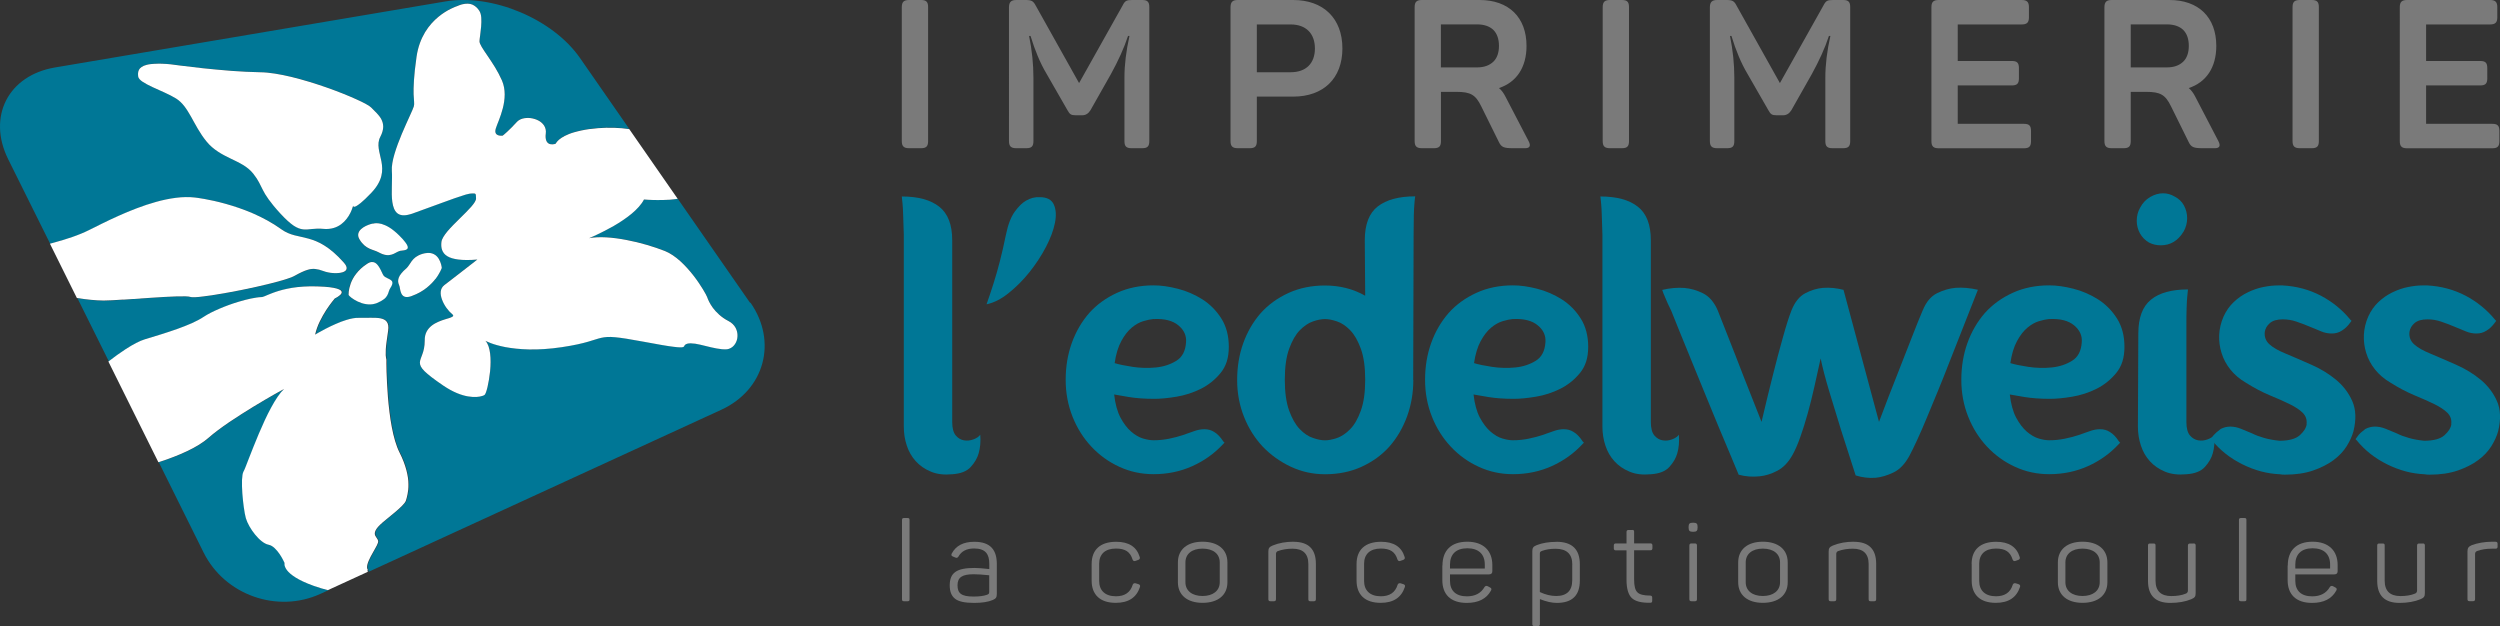 <svg xmlns="http://www.w3.org/2000/svg" id="Calque_2" data-name="Calque 2" viewBox="0 0 362 90.65"><rect x="0" y="0" width="362" height="90.65" fill="#333333" stroke="none"/><defs><style>      .cls-1 {        fill: #fff;      }      .cls-2 {        fill: #7a7a7a;      }      .cls-3 {        fill: #007796;      }    </style></defs><g id="QUADRI_B" data-name="QUADRI B"><g><g><path class="cls-3" d="M141.94,62.96c.08.99,0,1.88-.23,2.68-.19.68-.57,1.34-1.14,1.97-.57.63-1.46.98-2.68,1.06-1.18.11-2.21,0-3.08-.37-.88-.36-1.61-.86-2.2-1.51-.59-.65-1.03-1.41-1.31-2.28-.29-.87-.43-1.79-.43-2.74v-27.79c-.04-1.14-.07-2.06-.09-2.77-.02-.7-.05-1.26-.09-1.68-.04-.46-.08-.82-.11-1.08,2.36,0,4.17.49,5.42,1.48,1.26.99,1.88,2.61,1.88,4.85v26.3c0,.91.17,1.57.51,1.97.34.4.74.64,1.2.71.46.08.91.03,1.37-.14.46-.17.78-.39.97-.66Z"></path><path class="cls-3" d="M142.85,44.07c.34-.95.68-1.98,1.03-3.08.3-.95.61-2.02.91-3.19.3-1.18.59-2.43.86-3.77.3-1.48.73-2.61,1.28-3.37.55-.76,1.09-1.29,1.63-1.6.65-.38,1.31-.55,2-.51,1.03,0,1.7.35,2.03,1.06.32.7.38,1.59.17,2.65-.21,1.07-.65,2.24-1.31,3.51-.67,1.28-1.46,2.48-2.37,3.62-.91,1.14-1.91,2.15-3,3.02-1.08.88-2.16,1.43-3.22,1.65Z"></path><path class="cls-3" d="M175.83,62.56c.46.27.89.72,1.31,1.37l.17.17-.17.17c-1.26,1.37-2.75,2.44-4.48,3.22-1.73.78-3.6,1.17-5.62,1.17-1.75,0-3.4-.35-4.94-1.06-1.54-.7-2.9-1.68-4.08-2.94-1.14-1.22-2.05-2.65-2.71-4.31s-1-3.43-1-5.34.29-3.68.88-5.33,1.44-3.11,2.54-4.37c1.1-1.22,2.44-2.19,4.02-2.91,1.58-.72,3.34-1.08,5.28-1.08,1.06,0,2.23.16,3.51.49,1.27.32,2.46.84,3.57,1.54,1.1.7,2.02,1.63,2.74,2.77.72,1.14,1.08,2.51,1.08,4.11s-.4,2.82-1.2,3.79-1.75,1.73-2.85,2.28c-1.1.55-2.27.93-3.51,1.14-1.24.21-2.31.31-3.22.31-1.41,0-2.63-.09-3.68-.26-1.05-.17-1.76-.29-2.14-.37.15,1.37.46,2.48.91,3.34.46.86.97,1.53,1.54,2.03.57.49,1.14.83,1.71,1s1.08.26,1.54.26c.8,0,1.56-.08,2.28-.23.72-.15,1.37-.32,1.94-.51s1.11-.38,1.63-.57c.51-.19,1.02-.29,1.51-.29.53,0,1.01.13,1.43.4ZM167.04,46.19c-.42.04-.91.14-1.48.31-.57.17-1.13.48-1.68.94-.55.46-1.06,1.1-1.51,1.94-.46.84-.78,1.9-.97,3.2.61.19,1.47.37,2.6.54,1.12.17,2.24.2,3.37.09,1.12-.11,2.11-.44,2.97-.97.86-.53,1.32-1.43,1.4-2.68.08-.95-.29-1.77-1.11-2.45-.82-.68-2.01-.99-3.57-.91Z"></path><path class="cls-3" d="M204.65,55.03c0,1.86-.31,3.62-.91,5.28-.61,1.65-1.46,3.11-2.57,4.37-1.1,1.22-2.44,2.19-4.02,2.91-1.58.72-3.34,1.08-5.28,1.08-1.75,0-3.4-.36-4.94-1.08-1.54-.72-2.9-1.69-4.08-2.91-1.14-1.22-2.05-2.65-2.71-4.31s-1-3.43-1-5.34.29-3.68.88-5.33,1.44-3.11,2.54-4.37c1.1-1.22,2.44-2.19,4.02-2.91,1.58-.72,3.34-1.08,5.28-1.08,2.13,0,4.07.49,5.82,1.48l-.06-8.05c0-2.28.63-3.91,1.88-4.88,1.26-.97,3.06-1.46,5.42-1.46-.04.23-.08.57-.11,1.03-.04.42-.07.99-.09,1.71-.02.72-.03,1.65-.03,2.8l-.06,21.05ZM191.86,63.76c.49,0,1.07-.11,1.74-.34.67-.23,1.3-.66,1.91-1.28s1.12-1.52,1.54-2.68c.42-1.16.63-2.65.63-4.48s-.21-3.32-.63-4.48c-.42-1.16-.93-2.05-1.54-2.68-.61-.63-1.25-1.06-1.91-1.28-.67-.23-1.25-.34-1.74-.34s-1.08.11-1.74.34c-.67.23-1.3.66-1.91,1.28-.61.63-1.12,1.52-1.54,2.68-.42,1.16-.63,2.65-.63,4.48s.21,3.32.63,4.48c.42,1.16.93,2.05,1.54,2.68.61.63,1.25,1.06,1.91,1.28.67.23,1.25.34,1.74.34Z"></path><path class="cls-3" d="M227.87,62.56c.46.27.89.72,1.31,1.37l.17.17-.17.17c-1.26,1.37-2.75,2.44-4.48,3.22-1.73.78-3.6,1.17-5.62,1.17-1.75,0-3.4-.35-4.94-1.06-1.54-.7-2.9-1.68-4.08-2.94-1.14-1.22-2.05-2.65-2.71-4.31s-1-3.43-1-5.34.29-3.68.88-5.33,1.44-3.11,2.54-4.37c1.1-1.22,2.44-2.19,4.02-2.91,1.58-.72,3.34-1.08,5.28-1.08,1.06,0,2.23.16,3.51.49,1.27.32,2.46.84,3.57,1.54,1.1.7,2.02,1.63,2.74,2.77.72,1.14,1.08,2.51,1.08,4.11s-.4,2.82-1.2,3.79-1.75,1.73-2.85,2.28c-1.1.55-2.27.93-3.51,1.14-1.24.21-2.31.31-3.22.31-1.41,0-2.63-.09-3.68-.26-1.05-.17-1.76-.29-2.14-.37.15,1.37.46,2.48.91,3.34.46.86.97,1.53,1.54,2.03.57.49,1.14.83,1.71,1s1.08.26,1.54.26c.8,0,1.56-.08,2.28-.23.72-.15,1.37-.32,1.94-.51s1.11-.38,1.63-.57c.51-.19,1.02-.29,1.51-.29.53,0,1.01.13,1.43.4ZM219.08,46.19c-.42.04-.91.14-1.48.31-.57.17-1.13.48-1.68.94-.55.46-1.06,1.1-1.51,1.94-.46.84-.78,1.9-.97,3.2.61.19,1.47.37,2.6.54,1.12.17,2.24.2,3.37.09,1.12-.11,2.11-.44,2.97-.97.86-.53,1.32-1.43,1.4-2.68.08-.95-.29-1.77-1.11-2.45-.82-.68-2.01-.99-3.57-.91Z"></path><path class="cls-3" d="M243.1,62.96c.08.99,0,1.88-.23,2.68-.19.68-.57,1.34-1.14,1.97-.57.63-1.46.98-2.68,1.06-1.18.11-2.21,0-3.08-.37-.88-.36-1.61-.86-2.2-1.51-.59-.65-1.03-1.41-1.31-2.28-.29-.87-.43-1.79-.43-2.74v-27.79c-.04-1.14-.07-2.06-.09-2.77-.02-.7-.05-1.26-.09-1.68-.04-.46-.08-.82-.11-1.08,2.36,0,4.17.49,5.42,1.48,1.26.99,1.88,2.61,1.88,4.85v26.3c0,.91.17,1.57.51,1.97.34.4.74.64,1.2.71.46.08.91.03,1.37-.14.46-.17.78-.39.97-.66Z"></path><path class="cls-3" d="M278.42,44.93c.49-1.22,1.19-2.04,2.08-2.48.89-.44,1.78-.69,2.65-.77,1.03-.08,2.11.02,3.25.28-1.48,3.77-2.85,7.25-4.11,10.44-.53,1.37-1.08,2.75-1.65,4.14-.57,1.39-1.11,2.7-1.63,3.94-.51,1.24-.99,2.33-1.43,3.28-.44.95-.79,1.67-1.06,2.17-.65,1.22-1.43,2.05-2.34,2.48-.91.44-1.77.69-2.57.77-.99.08-1.96-.04-2.91-.34-.72-2.28-1.43-4.47-2.11-6.56-.57-1.83-1.14-3.69-1.71-5.59-.57-1.9-.99-3.5-1.25-4.79-.31,1.37-.61,2.74-.91,4.11s-.63,2.66-.97,3.88c-.34,1.22-.69,2.34-1.06,3.37-.36,1.03-.73,1.88-1.11,2.57-.61,1.1-1.35,1.88-2.23,2.34-.88.46-1.73.72-2.57.8-.99.11-2,.04-3.02-.23-.27-.68-.67-1.64-1.2-2.88-.53-1.24-1.11-2.62-1.74-4.14-.63-1.52-1.28-3.12-1.97-4.79-.68-1.67-1.34-3.28-1.97-4.82-.63-1.54-1.2-2.94-1.71-4.19s-.9-2.23-1.17-2.91c-.38-.76-.68-1.43-.91-2-.15-.34-.29-.68-.4-1.03,1.14-.27,2.23-.36,3.25-.28.88.08,1.76.33,2.65.77.89.44,1.61,1.26,2.14,2.48.15.42.37.98.66,1.68.29.7.59,1.47.91,2.31.32.84.66,1.71,1.03,2.62.36.91.71,1.83,1.06,2.74.84,2.09,1.73,4.36,2.68,6.79.57-2.43,1.12-4.7,1.65-6.79.46-1.83.93-3.62,1.43-5.39.49-1.77.91-3.09,1.26-3.97.49-1.22,1.16-2.04,2-2.48.84-.44,1.67-.69,2.51-.77.99-.08,2,.02,3.02.28l5.14,19.12c.91-2.43,1.79-4.7,2.62-6.79.72-1.83,1.43-3.62,2.11-5.39.69-1.77,1.22-3.09,1.6-3.97Z"></path><path class="cls-3" d="M305.52,62.56c.46.27.89.72,1.31,1.37l.17.17-.17.17c-1.26,1.37-2.75,2.44-4.48,3.22-1.73.78-3.6,1.17-5.62,1.17-1.75,0-3.4-.35-4.94-1.06-1.54-.7-2.9-1.68-4.08-2.94-1.14-1.22-2.05-2.65-2.71-4.31s-1-3.43-1-5.34.29-3.68.88-5.33,1.44-3.11,2.54-4.37c1.1-1.22,2.44-2.19,4.02-2.91,1.58-.72,3.34-1.08,5.28-1.08,1.06,0,2.23.16,3.51.49,1.27.32,2.46.84,3.57,1.54,1.1.7,2.02,1.63,2.74,2.77.72,1.14,1.08,2.51,1.08,4.11s-.4,2.82-1.2,3.79-1.75,1.73-2.85,2.28c-1.1.55-2.27.93-3.51,1.14-1.24.21-2.31.31-3.22.31-1.41,0-2.63-.09-3.68-.26-1.05-.17-1.76-.29-2.14-.37.15,1.37.46,2.48.91,3.34.46.86.97,1.53,1.54,2.03.57.49,1.14.83,1.71,1s1.08.26,1.54.26c.8,0,1.56-.08,2.28-.23.72-.15,1.37-.32,1.94-.51s1.11-.38,1.63-.57c.51-.19,1.02-.29,1.51-.29.53,0,1.01.13,1.43.4ZM296.74,46.19c-.42.04-.91.14-1.48.31-.57.17-1.13.48-1.68.94-.55.46-1.06,1.1-1.51,1.94-.46.84-.78,1.9-.97,3.2.61.19,1.47.37,2.6.54,1.12.17,2.24.2,3.37.09,1.12-.11,2.11-.44,2.97-.97.86-.53,1.32-1.43,1.4-2.68.08-.95-.29-1.77-1.11-2.45-.82-.68-2.01-.99-3.57-.91Z"></path><path class="cls-3" d="M316.19,33.52c-.8,1.33-1.9,2-3.31,2-.61,0-1.18-.13-1.71-.4-.57-.34-1.01-.79-1.31-1.34s-.46-1.15-.46-1.8c0-.72.17-1.37.51-1.94.34-.65.82-1.15,1.43-1.51.61-.36,1.24-.54,1.88-.54.57,0,1.12.15,1.65.46.61.31,1.06.74,1.37,1.31.3.57.46,1.18.46,1.83,0,.68-.17,1.33-.51,1.94ZM320.64,62.96c-.19.27-.51.49-.97.66-.46.17-.91.22-1.37.14-.46-.08-.86-.31-1.2-.71-.34-.4-.51-1.06-.51-1.97v-13.64c0-1.14,0-2.06.03-2.77.02-.7.05-1.26.09-1.68.04-.46.08-.82.11-1.08-2.36,0-4.15.49-5.36,1.48-1.22.99-1.83,2.62-1.83,4.91l-.06,13.47c0,.95.14,1.86.43,2.74.29.88.72,1.64,1.31,2.28.59.65,1.32,1.15,2.2,1.51.87.36,1.9.48,3.08.37,1.22-.08,2.11-.43,2.68-1.06.57-.63.95-1.28,1.14-1.97.23-.8.3-1.69.23-2.68Z"></path><path class="cls-3" d="M333.99,61.42c.08-.65-.11-1.19-.54-1.63-.44-.44-1.07-.86-1.88-1.26-.82-.4-1.78-.83-2.88-1.28-1.1-.46-2.26-1.06-3.48-1.83-.91-.53-1.66-1.17-2.25-1.91s-1.02-1.54-1.28-2.4c-.27-.86-.38-1.73-.34-2.62.04-.89.25-1.78.63-2.65.38-.84.88-1.54,1.48-2.11.61-.57,1.28-1.04,2.03-1.4.74-.36,1.49-.62,2.25-.77.76-.15,1.46-.23,2.11-.23h.68c2.02.11,3.86.61,5.53,1.48,1.67.88,3.1,2.04,4.28,3.48l.17.17-.17.23c-.38.53-.8.93-1.26,1.2-.42.27-.89.4-1.43.4s-1.05-.1-1.54-.31c-.49-.21-1.03-.43-1.6-.66-.72-.3-1.4-.56-2.03-.77-.63-.21-1.27-.31-1.91-.31-.84,0-1.46.18-1.88.54-.42.36-.67.79-.74,1.28-.08.72.15,1.32.68,1.8.53.48,1.31.92,2.34,1.34,1.18.49,2.43,1.04,3.77,1.63,1.33.59,2.51,1.31,3.54,2.17,1.03.86,1.81,1.88,2.34,3.08.53,1.2.59,2.65.17,4.37-.19.68-.51,1.4-.97,2.14-.46.74-1.09,1.42-1.91,2.03-.82.61-1.81,1.11-2.97,1.51-1.16.4-2.52.6-4.08.6-.3,0-.55-.02-.74-.06-1.83-.08-3.62-.55-5.39-1.43-1.77-.87-3.24-2.03-4.42-3.48l-.17-.17.17-.23c.19-.3.4-.55.63-.74s.44-.36.63-.51c.46-.23.91-.34,1.37-.34.53,0,1.05.11,1.54.31.49.21,1.03.43,1.6.66.53.27,1.13.49,1.8.68.66.19,1.4.32,2.2.4,1.37,0,2.35-.27,2.94-.8.59-.53.92-1.06,1-1.6Z"></path><path class="cls-3" d="M354.94,61.42c.08-.65-.11-1.19-.54-1.63-.44-.44-1.07-.86-1.88-1.26-.82-.4-1.78-.83-2.88-1.28-1.1-.46-2.26-1.06-3.48-1.83-.91-.53-1.66-1.17-2.25-1.91s-1.02-1.54-1.28-2.4c-.27-.86-.38-1.73-.34-2.62.04-.89.25-1.78.63-2.65.38-.84.88-1.54,1.48-2.11.61-.57,1.28-1.04,2.03-1.4.74-.36,1.49-.62,2.25-.77.76-.15,1.46-.23,2.11-.23h.68c2.02.11,3.86.61,5.53,1.48,1.67.88,3.1,2.04,4.28,3.48l.17.17-.17.23c-.38.53-.8.93-1.26,1.2-.42.27-.89.4-1.43.4s-1.05-.1-1.54-.31c-.49-.21-1.03-.43-1.6-.66-.72-.3-1.4-.56-2.03-.77-.63-.21-1.27-.31-1.91-.31-.84,0-1.46.18-1.88.54-.42.36-.67.79-.74,1.28-.08.72.15,1.32.68,1.8.53.48,1.31.92,2.34,1.34,1.18.49,2.43,1.04,3.77,1.63,1.33.59,2.51,1.31,3.54,2.17,1.03.86,1.81,1.88,2.34,3.08.53,1.2.59,2.65.17,4.37-.19.68-.51,1.4-.97,2.14-.46.74-1.09,1.42-1.91,2.03-.82.61-1.81,1.11-2.97,1.51-1.16.4-2.52.6-4.08.6-.3,0-.55-.02-.74-.06-1.83-.08-3.62-.55-5.39-1.43-1.77-.87-3.24-2.03-4.42-3.48l-.17-.17.17-.23c.19-.3.4-.55.63-.74s.44-.36.63-.51c.46-.23.91-.34,1.37-.34.53,0,1.05.11,1.54.31.49.21,1.03.43,1.6.66.53.27,1.13.49,1.8.68.66.19,1.4.32,2.2.4,1.37,0,2.35-.27,2.94-.8.59-.53.92-1.06,1-1.6Z"></path></g><g><path class="cls-3" d="M45.48,84.83c-1.15-.41-2-.82-2.61-1.2-.62-.38-1-.74-1.24-1.04-.24-.31-.34-.56-.37-.75-.04-.19-.01-.3,0-.32-.02-.03-.09-.2-.21-.43-.12-.24-.3-.54-.5-.85-.21-.31-.45-.62-.73-.87-.27-.25-.56-.43-.87-.49-.31-.05-.64-.23-.98-.5-.34-.26-.67-.6-.98-.98-.31-.38-.59-.79-.82-1.2-.23-.41-.41-.81-.51-1.16-.1-.35-.2-.89-.29-1.53-.09-.63-.17-1.35-.22-2.06-.05-.7-.07-1.39-.05-1.95.02-.56.09-1,.21-1.21.12-.21.4-.93.79-1.93.39-.99.88-2.25,1.43-3.55.54-1.29,1.15-2.62,1.78-3.78.62-1.15,1.26-2.12,1.88-2.71-.1.05-.63.34-1.42.79-.79.45-1.85,1.07-2.99,1.76-1.14.7-2.38,1.47-3.52,2.25-1.15.78-2.2,1.56-2.98,2.25-.4.36-.88.7-1.41,1.03-.53.33-1.11.64-1.73.93-.61.29-1.26.57-1.92.82-.65.25-1.32.49-1.97.7-.09.03-.17.05-.26.08h0l6.49,13.07c3.06,6.17,10.69,8.86,16.94,5.98l1.14-.52h0c-.62-.15-1.31-.35-2.06-.62Z"></path><path class="cls-3" d="M108.6,43.83l-10.47-15.06c-.38.05-.75.11-1.13.13-.64.04-1.25.05-1.79.05-.54,0-1.01-.02-1.36-.04-.34-.02-.56-.04-.6-.04-.37.72-1.02,1.42-1.8,2.07-.79.65-1.7,1.24-2.58,1.76-.88.51-1.74.94-2.39,1.24-.65.31-1.1.49-1.18.53.73-.14,1.58-.17,2.5-.12.92.05,1.91.19,2.91.38,1,.19,2,.44,2.95.71.95.28,1.85.58,2.62.89.78.31,1.53.84,2.23,1.47.7.63,1.36,1.37,1.91,2.09.56.72,1.03,1.42,1.37,1.99.35.56.56.98.61,1.13.05.15.14.37.27.64.13.27.31.57.55.9.24.32.54.67.91.99.37.33.81.64,1.34.92.48.25.82.6,1.04.98.21.39.3.81.28,1.22-.02.41-.15.81-.35,1.13-.21.32-.5.57-.86.69-.03,0-.06.02-.09.03-.03,0-.06.02-.09.02-.03,0-.06.01-.09.02-.03,0-.06,0-.09.01-.43.03-.93-.02-1.45-.12-.52-.1-1.07-.23-1.6-.36-.53-.13-1.05-.25-1.5-.33-.46-.07-.86-.09-1.15,0-.07.02-.13.05-.18.07-.05.02-.09.05-.11.07-.03.02-.05.05-.07.07-.02.02-.03.05-.05.07,0,.02-.02.04-.03.06-.01.02-.02.04-.04.06-.01.02-.03.04-.05.05-.02.01-.05.03-.09.04-.09.03-.23.05-.45.04-.23,0-.53-.03-.97-.09-.43-.06-.99-.14-1.7-.26-.71-.12-1.58-.28-2.65-.48-1.92-.36-3.17-.56-4.08-.64-.9-.08-1.46-.03-1.99.09-.54.12-1.06.33-1.9.56-.84.24-2,.52-3.8.79-1.81.27-3.4.36-4.77.33-1.37-.03-2.51-.16-3.43-.34-.92-.18-1.61-.39-2.09-.57s-.74-.31-.78-.34c.38.4.59,1.06.68,1.84.1.78.08,1.68,0,2.54-.08.87-.23,1.69-.38,2.32-.15.63-.32,1.07-.43,1.14-.01.01-.04.02-.06.03-.02.01-.05.02-.07.04-.03.01-.06.02-.09.04-.03.01-.07.02-.1.03-.2.07-.48.13-.83.15-.34.02-.76,0-1.24-.08-.48-.08-1.02-.24-1.61-.48-.59-.25-1.24-.6-1.95-1.07-1.39-.94-2.25-1.6-2.75-2.11-.51-.51-.67-.89-.66-1.25,0-.37.19-.73.36-1.21.18-.49.34-1.1.34-1.97,0-.5.09-.93.27-1.28.18-.35.44-.64.73-.87.29-.23.63-.41.96-.56.34-.15.68-.26.98-.36.02,0,.04-.01.07-.02s.04-.01.06-.02c.02,0,.04-.01.06-.02.02,0,.04-.01.06-.02.02,0,.05-.02.07-.02.02,0,.05-.01.07-.02.02,0,.05-.01.07-.02.02,0,.05-.01.07-.02.14-.04.26-.09.36-.13.1-.04.18-.08.23-.13.05-.05.07-.1.06-.15-.01-.05-.06-.11-.14-.18-.27-.21-.56-.52-.82-.89-.26-.36-.49-.77-.64-1.18-.15-.41-.23-.83-.2-1.2.04-.37.19-.7.51-.93.32-.24.76-.58,1.26-.97.5-.38,1.04-.81,1.55-1.2.5-.39.98-.76,1.34-1.04.36-.28.6-.47.64-.5-1.13.09-2.02.08-2.74,0-.71-.09-1.24-.26-1.62-.49-.38-.23-.61-.53-.74-.88-.12-.35-.14-.75-.1-1.18.05-.43.39-.97.89-1.56.49-.58,1.13-1.21,1.75-1.82.62-.61,1.23-1.2,1.67-1.71.44-.51.73-.93.7-1.23-.02-.17-.02-.3-.02-.4,0-.1-.02-.17-.06-.22-.04-.05-.1-.08-.22-.08-.11,0-.27,0-.5.02-.04,0-.09,0-.15.02-.05,0-.12.02-.18.04-.06.02-.14.03-.22.05-.08.02-.16.04-.25.07-.38.11-.85.27-1.4.46-.54.19-1.16.41-1.83.66-.67.25-1.39.51-2.14.78-.75.28-1.53.56-2.31.84-.02,0-.05.02-.07.02-.03,0-.05.02-.07.02-.02,0-.05.01-.07.02-.02,0-.05.01-.07.02-.88.26-1.48.16-1.87-.18-.4-.34-.6-.91-.69-1.6-.1-.68-.09-1.48-.07-2.27.02-.79.05-1.56,0-2.22-.05-.67.12-1.54.39-2.49.28-.94.66-1.95,1.06-2.9.39-.95.8-1.83,1.12-2.53.32-.7.55-1.22.61-1.43.05-.21.05-.41.04-.67-.02-.26-.05-.59-.07-1.09-.02-.49-.01-1.13.05-2.02.06-.88.17-2,.38-3.44.21-1.43.67-2.59,1.24-3.54.57-.94,1.26-1.66,1.92-2.21.66-.55,1.31-.93,1.81-1.17.49-.25.84-.36.9-.38.06-.03.13-.05.19-.08.06-.03.12-.05.18-.07.06-.02.12-.04.18-.06.06-.02.12-.03.17-.05.3-.08.57-.11.82-.1.25.01.47.06.68.14.2.08.39.21.55.36.17.15.31.33.45.54.16.25.24.6.28.99.03.4.02.84-.02,1.28-.04.44-.09.88-.14,1.25-.05.37-.09.68-.1.88-.01.19.11.48.33.84.21.36.51.8.85,1.29.34.49.71,1.05,1.07,1.64.36.6.71,1.23,1,1.9.29.67.4,1.36.4,2.04,0,.69-.11,1.36-.27,1.99-.16.63-.37,1.22-.56,1.72-.19.5-.37.92-.46,1.22-.09.3-.08.51-.01.67.07.15.2.25.34.3.15.05.3.07.43.07.13,0,.22-.01.24-.01.01,0,.08-.06.2-.16.11-.09.27-.23.45-.4.19-.17.4-.38.64-.62.24-.24.5-.51.77-.81.05-.06.11-.11.17-.16.06-.05.13-.09.2-.13.07-.04.14-.08.22-.11.07-.03.15-.06.24-.08.35-.1.75-.12,1.14-.07.4.05.8.17,1.14.35.35.18.64.43.84.75.2.31.29.69.23,1.13-.06.46-.02.79.07,1.02.09.24.23.38.4.46.17.08.35.1.51.09.17,0,.32-.04.41-.07.03,0,.06-.08.14-.18.07-.11.19-.25.38-.42s.45-.36.82-.54c.37-.19.84-.38,1.46-.56.15-.04.3-.08.46-.12.16-.04.34-.08.52-.12.18-.04.37-.07.57-.11.2-.03.41-.07.63-.1,1.58-.22,3.16-.24,4.66-.12.36.03.71.08,1.06.13l-7.15-10.29C80.05,2.75,71.28-.94,64.49.21L7.96,9.77C1.18,10.92-1.87,16.9,1.19,23.07l6.08,12.23h0s.05-.01.07-.02c.19-.05.39-.11.58-.16.44-.12.88-.25,1.32-.38.44-.13.87-.27,1.29-.42.42-.15.84-.3,1.24-.47.4-.16.79-.34,1.15-.52.54-.27,1.19-.6,1.91-.95.72-.35,1.52-.73,2.36-1.11.84-.38,1.74-.75,2.65-1.1.91-.34,1.85-.66,2.78-.92.49-.14.98-.26,1.47-.36.49-.1.97-.18,1.44-.24.48-.06.94-.09,1.4-.1.46,0,.9.01,1.33.06.09,0,.6.07,1.38.21.78.14,1.85.36,3.06.7,1.21.34,2.58.79,3.97,1.39,1.39.61,2.81,1.36,4.12,2.31.62.45,1.25.69,1.89.86.64.17,1.3.28,2.02.48.71.2,1.47.48,2.32,1.01.84.53,1.77,1.3,2.82,2.48.17.19.28.36.34.51.06.15.07.28.04.4-.03.11-.1.21-.2.29-.1.08-.24.14-.39.19-.18.05-.4.09-.63.11-.23.01-.48.01-.73,0-.25-.02-.5-.05-.73-.1-.24-.05-.47-.11-.67-.19-.22-.09-.43-.15-.62-.2-.2-.05-.38-.08-.56-.1-.18-.01-.36-.01-.54,0-.18.02-.37.06-.56.12-.13.04-.27.09-.41.14-.14.06-.3.12-.46.2-.16.08-.33.16-.51.25-.18.09-.37.2-.58.31-.09.05-.19.09-.3.14-.11.05-.25.1-.39.15-.14.05-.3.11-.47.16-.17.06-.35.11-.55.17-.98.29-2.25.61-3.61.91-1.36.31-2.82.6-4.18.85-1.37.25-2.64.45-3.62.57-.98.12-1.67.16-1.88.08-.25-.1-1.01-.11-2.04-.08-1.04.03-2.35.11-3.7.2-1.36.09-2.76.19-3.97.27-1.22.08-2.24.14-2.83.14-1.19,0-2.53-.15-3.88-.37l4.56,9.17h0c.85-.65,1.69-1.27,2.48-1.78,1.08-.7,2.06-1.22,2.8-1.44.74-.23,1.53-.46,2.32-.71.79-.25,1.59-.51,2.35-.78.77-.27,1.5-.55,2.15-.85.65-.3,1.24-.6,1.71-.92.29-.19.63-.39,1.02-.59.39-.2.81-.39,1.25-.58.45-.19.91-.38,1.39-.55.48-.17.96-.33,1.43-.47.3-.09.6-.17.89-.25.29-.08.58-.14.85-.2.27-.06.53-.1.78-.14.25-.03.48-.06.69-.07.02,0,.04,0,.06,0,.02,0,.04,0,.06,0,.02,0,.04,0,.07-.02.02,0,.05-.01.07-.02.05-.01.11-.04.18-.06.06-.02.13-.05.2-.08.07-.03.15-.06.23-.1.08-.03.17-.07.27-.11.1-.04.2-.08.3-.12.11-.04.22-.08.34-.13.12-.04.24-.08.37-.13.13-.04.27-.08.41-.13.37-.11.77-.22,1.22-.31.45-.09.95-.18,1.5-.24.55-.06,1.15-.1,1.8-.11.65-.01,1.36,0,2.12.06,1.1.08,1.75.22,2.11.39.36.17.42.36.34.55-.08.19-.3.37-.52.5-.21.14-.42.23-.45.25-.03.03-.18.21-.41.51-.23.3-.53.7-.84,1.18-.31.48-.64,1.05-.93,1.65-.29.6-.53,1.25-.67,1.9.03-.02.2-.12.46-.27.26-.15.62-.35,1.05-.57.42-.22.91-.46,1.42-.68.51-.22,1.05-.43,1.58-.6.16-.05.33-.1.49-.14.16-.04.32-.07.47-.1.16-.03.31-.05.45-.06.15-.01.29-.02.42-.01.57.02,1.14,0,1.67-.01.53,0,1.02,0,1.43.08.41.08.74.23.94.51.2.28.28.69.19,1.28-.09.6-.17,1.11-.22,1.56-.06.45-.1.82-.12,1.15-.02.33-.03.6-.01.85.02.24.05.46.1.65,0,.12,0,.77.02,1.73.03.97.08,2.27.2,3.67.11,1.42.29,2.94.56,4.35.27,1.42.63,2.72,1.12,3.68.49.95.8,1.81,1,2.58.2.77.28,1.44.29,2.02,0,.58-.05,1.06-.13,1.45-.08.39-.17.69-.23.9-.06.21-.27.47-.56.77-.29.3-.66.63-1.06.96-.4.33-.82.67-1.19.98-.38.31-.72.59-.95.82-.41.4-.62.72-.7.97-.09.25-.05.45.03.62.08.17.21.31.3.47.09.16.14.32.08.53-.06.21-.22.51-.42.86-.19.34-.43.74-.63,1.13-.2.39-.39.78-.47,1.12-.09.34-.09.64.06.84,0,.02.02.12.04.26h0l51.06-23.46c6.26-2.87,8.16-9.85,4.23-15.5ZM50.2,31.67c-.22.28-.48.55-.8.79-.31.23-.67.42-1.09.54-.11.03-.22.06-.33.08-.12.02-.24.04-.36.05-.12.01-.25.02-.38.02s-.26,0-.4-.02c-.67-.07-1.2-.02-1.67.02-.47.05-.87.1-1.29.05-.42-.05-.85-.2-1.38-.55-.52-.35-1.14-.9-1.92-1.76-.77-.85-1.3-1.5-1.69-2.04-.38-.54-.62-.96-.82-1.34-.19-.38-.34-.72-.55-1.09-.2-.37-.46-.78-.86-1.3-.4-.51-.9-.9-1.46-1.24-.55-.34-1.16-.62-1.78-.92-.62-.3-1.25-.61-1.85-1.01-.6-.39-1.17-.86-1.67-1.48-.5-.61-.9-1.24-1.26-1.84-.36-.61-.67-1.2-.98-1.75-.31-.55-.61-1.06-.96-1.5-.34-.45-.73-.83-1.21-1.13-.47-.3-1.05-.58-1.64-.85-.59-.28-1.21-.54-1.77-.8-.56-.26-1.06-.51-1.43-.77-.37-.25-.61-.51-.64-.76-.02-.16-.03-.33-.02-.49.02-.16.05-.33.13-.48.08-.15.2-.29.38-.41.18-.12.42-.23.73-.31.17-.05.38-.08.6-.11.23-.03.49-.05.77-.05.29,0,.6,0,.95,0,.35.01.73.04,1.15.08.1.01.63.09,1.46.19.83.1,1.95.24,3.22.38,1.27.14,2.69.27,4.12.38,1.43.11,2.86.18,4.16.2,1.29.02,2.88.28,4.55.68,1.67.4,3.43.94,5.06,1.52,1.63.57,3.13,1.18,4.29,1.7,1.16.53,1.97.97,2.2,1.22.24.25.51.51.77.78.26.27.5.56.68.89.18.33.29.69.28,1.11,0,.42-.13.9-.42,1.45-.3.55-.32,1.11-.23,1.7.08.59.27,1.2.39,1.86.12.66.18,1.35-.01,2.11-.19.76-.62,1.57-1.47,2.46-.34.36-.64.65-.9.9-.26.25-.48.44-.67.59-.19.15-.34.26-.47.34-.12.08-.22.12-.3.15-.04.01-.07.02-.1.02-.03,0-.05,0-.07,0-.02,0-.04-.02-.05-.03-.02-.01-.03-.02-.04-.04,0-.02-.01-.03-.01-.04,0-.01,0-.03,0-.04v-.03h0s0,0,0,0c0,.01,0,.03-.01.05,0,.02-.01.05-.03.09-.01.04-.03.09-.05.14-.07.22-.17.49-.31.77-.14.28-.32.58-.54.86ZM56.5,41.69c-.1.15-.16.32-.22.49-.05.17-.11.35-.21.54-.1.19-.25.38-.48.57-.24.19-.56.38-1.03.57-.02,0-.04.02-.05.02-.02,0-.04.02-.06.02-.02,0-.04.01-.06.02-.02,0-.04.01-.06.02-.44.14-.91.15-1.34.08-.44-.07-.86-.21-1.22-.38-.37-.17-.68-.37-.91-.55-.23-.18-.37-.33-.41-.41,0-.03,0-.22.03-.51.04-.29.11-.68.28-1.13.16-.44.41-.94.8-1.43.38-.49.89-.99,1.58-1.43.04-.02.08-.05.11-.07.04-.02.08-.04.11-.06.04-.02.07-.03.11-.05.03-.01.07-.02.1-.04.3-.09.55-.04.76.09.21.13.38.34.53.57.15.24.27.5.39.74.11.23.21.44.3.56.11.14.28.23.46.31.18.08.37.16.51.26.14.1.25.23.26.41.01.18-.07.43-.3.77ZM57.29,36.61c-.09.05-.19.1-.29.15-.1.05-.21.09-.32.12-.11.03-.24.06-.37.07-.13.01-.28,0-.43-.01-.16-.02-.33-.06-.51-.13-.18-.06-.38-.16-.6-.28-.2-.11-.4-.18-.63-.26-.22-.08-.45-.16-.69-.27-.24-.11-.48-.26-.71-.46-.24-.21-.47-.49-.7-.86-.19-.31-.23-.59-.18-.84.05-.25.2-.46.4-.65.2-.18.44-.34.69-.46.24-.12.49-.21.69-.27.04-.01.08-.02.11-.03.03,0,.07-.02.1-.02.03,0,.06-.01.08-.02.03,0,.05,0,.06,0,0,0,0,0,0,0,0,0,0,0,0,0,0,0,0,0,.02,0,0,0,.02,0,.02,0,.07-.02.21-.06.42-.06.2,0,.47.02.8.11.32.09.7.25,1.13.52.43.27.91.64,1.43,1.17.38.38.66.7.85.95.19.26.3.45.35.61.04.15.02.27-.04.35-.06.08-.16.14-.29.17-.07.02-.14.03-.21.05-.07.01-.15.02-.23.03-.08.01-.15.02-.23.03-.07.01-.14.03-.2.05-.09.03-.18.06-.27.11-.09.04-.18.09-.27.14ZM59.62,42.86s-.03.01-.05.02c-.02,0-.03,0-.04.01-.01,0-.03.01-.04.02-.42.13-.72.12-.93.04-.22-.09-.36-.26-.45-.46-.1-.2-.15-.44-.19-.66-.04-.22-.08-.43-.14-.57-.07-.15-.12-.31-.13-.48-.01-.17,0-.35.08-.55.07-.2.19-.41.38-.64.19-.23.43-.48.76-.76.13-.11.24-.27.36-.45.11-.18.23-.38.39-.58.15-.2.34-.4.58-.58.24-.18.54-.34.93-.45.04-.01.08-.02.11-.03.04,0,.08-.02.12-.03.04,0,.08-.02.12-.03.04,0,.08-.02.13-.02.5-.09.9-.02,1.21.14.31.16.54.4.71.67.17.27.28.56.34.8.06.25.09.44.1.53-.01.04-.08.23-.23.52-.14.29-.37.68-.7,1.1-.33.42-.76.88-1.31,1.31-.56.43-1.23.82-2.06,1.13-.01,0-.03.01-.05.02Z"></path><path class="cls-1" d="M56.54,40.51c-.14-.1-.33-.17-.51-.26-.18-.08-.35-.18-.46-.31-.1-.12-.19-.33-.3-.56-.11-.24-.24-.5-.39-.74-.15-.23-.32-.44-.53-.57-.21-.13-.46-.17-.76-.09-.03.01-.07.02-.1.04-.04.01-.07.03-.11.05-.04.02-.07.03-.11.06-.04.02-.07.04-.11.07-.69.44-1.2.94-1.58,1.43-.39.49-.64.99-.8,1.43-.16.44-.24.84-.28,1.13-.03.29-.03.48-.03.51.03.08.18.23.41.41.23.18.54.37.91.55.36.17.78.32,1.22.38.44.07.9.06,1.34-.08.02,0,.04-.01.06-.02.02,0,.04-.01.06-.02.02,0,.04-.02.06-.02.02,0,.04-.01.05-.02.46-.19.79-.38,1.03-.57.24-.19.38-.38.48-.57.1-.19.16-.37.21-.54.06-.17.11-.34.22-.49.22-.34.31-.58.3-.77,0-.19-.11-.31-.26-.41Z"></path><path class="cls-1" d="M51.05,30.04c.02-.06.03-.11.05-.14.01-.04.02-.07.03-.09,0-.02.01-.04.01-.05,0,0,0-.01,0-.01h0v.04s0,.03,0,.04c0,.01,0,.03.01.04,0,.01.02.03.04.04.01.01.03.02.05.03.02,0,.05,0,.07,0,.03,0,.06,0,.1-.02.08-.02.18-.07.3-.15.13-.08.28-.19.47-.34.19-.15.41-.35.67-.59.26-.25.56-.54.9-.9.85-.89,1.28-1.71,1.47-2.46.19-.75.13-1.45.01-2.11-.12-.65-.31-1.27-.39-1.86-.08-.59-.06-1.15.23-1.7.29-.55.41-1.03.42-1.45,0-.42-.11-.78-.28-1.11-.18-.33-.42-.62-.68-.89-.26-.27-.53-.52-.77-.78-.23-.25-1.04-.7-2.2-1.22-1.15-.52-2.66-1.13-4.29-1.7-1.63-.57-3.38-1.11-5.06-1.52-1.67-.4-3.26-.67-4.55-.68-1.3-.02-2.73-.1-4.16-.2-1.42-.11-2.85-.25-4.12-.38-1.27-.14-2.39-.27-3.22-.38-.83-.11-1.36-.18-1.46-.19-.42-.04-.8-.07-1.15-.08-.35-.02-.67-.02-.95,0-.29,0-.54.03-.77.05-.23.03-.43.06-.6.11-.31.08-.55.18-.73.31-.18.12-.3.26-.38.41-.08.15-.11.31-.13.48-.01.16,0,.33.02.49.03.25.27.51.64.76.37.25.88.51,1.43.77.56.26,1.18.52,1.77.8.59.27,1.17.56,1.64.85.48.3.86.68,1.21,1.13.35.45.65.96.96,1.5.31.55.62,1.14.98,1.75.36.61.76,1.23,1.26,1.84.5.62,1.07,1.09,1.67,1.48.6.4,1.23.71,1.85,1.01.62.3,1.22.58,1.78.92.56.34,1.05.73,1.46,1.24.41.52.66.92.86,1.3.2.37.35.71.55,1.09.19.38.43.8.82,1.34.39.54.91,1.19,1.69,2.04.78.85,1.4,1.4,1.92,1.76.53.35.96.5,1.38.55.42.05.82,0,1.29-.05.47-.04,1-.09,1.67-.02.14.01.27.02.4.02s.26,0,.38-.02c.12-.01.24-.03.36-.05.12-.02.23-.05.33-.08.42-.12.78-.31,1.09-.54.31-.23.58-.5.8-.79.22-.28.4-.58.54-.86.14-.28.24-.55.31-.77Z"></path><path class="cls-1" d="M58.03,36.31c.07-.01.15-.02.23-.03.08,0,.15-.02.23-.03.07-.01.14-.03.21-.05.12-.04.23-.09.29-.17.06-.08.08-.19.04-.35-.05-.16-.15-.36-.35-.61-.19-.26-.47-.57-.85-.95-.52-.52-1-.9-1.43-1.17-.43-.27-.81-.42-1.13-.52-.33-.09-.59-.11-.8-.11-.21,0-.35.04-.42.06,0,0-.01,0-.02,0,0,0-.01,0-.02,0,0,0,0,0,0,0,0,0,0,0,0,0-.02,0-.04,0-.06,0-.02,0-.05,0-.08.02-.03,0-.06.01-.1.02-.04,0-.07.02-.11.03-.2.06-.44.15-.69.27-.24.12-.49.27-.69.46-.2.18-.34.4-.4.65-.05.25-.01.53.18.84.22.37.46.65.7.86.24.21.48.35.71.46.24.11.47.19.69.27.22.08.43.15.63.26.22.12.42.21.6.28.19.06.35.11.51.13.16.02.3.02.43.01.13-.01.26-.04.37-.07.11-.03.22-.08.32-.12.1-.05.19-.1.29-.15.09-.05.18-.1.27-.14.09-.04.17-.08.27-.11.06-.02.13-.03.2-.05Z"></path><path class="cls-1" d="M63.04,40.42c.33-.42.55-.81.7-1.1.15-.29.21-.48.23-.52,0-.08-.04-.28-.1-.53-.07-.25-.18-.54-.34-.8-.17-.27-.4-.52-.71-.67-.31-.16-.71-.23-1.21-.14-.04,0-.09.01-.13.02-.04,0-.08.02-.12.03-.04,0-.08.02-.12.03-.04,0-.08.02-.11.03-.39.12-.69.28-.93.45-.24.18-.43.38-.58.58-.15.2-.27.4-.39.58-.12.18-.23.33-.36.45-.33.28-.58.53-.76.76-.19.23-.31.44-.38.64-.07.2-.09.38-.08.55.01.17.06.33.13.48.07.14.1.35.14.57.04.22.09.46.19.66.1.21.23.37.45.46.22.09.52.09.93-.04.01,0,.03,0,.04-.02.01,0,.03,0,.04-.01.02,0,.03-.01.05-.02.02,0,.03-.01.05-.02.83-.3,1.51-.7,2.06-1.13.55-.43.98-.88,1.31-1.31Z"></path><path class="cls-1" d="M17.88,43.39c1.21-.08,2.61-.18,3.97-.27,1.35-.09,2.67-.17,3.7-.2,1.03-.03,1.79-.02,2.04.08.21.08.9.05,1.88-.08.98-.12,2.25-.32,3.62-.57,1.36-.25,2.82-.54,4.18-.85,1.36-.31,2.63-.62,3.61-.91.2-.06.38-.11.55-.17.17-.06.33-.11.47-.16.14-.05.28-.1.39-.15.12-.05.22-.1.3-.14.21-.11.4-.22.58-.31.18-.09.35-.18.51-.25.16-.08.31-.14.46-.2.15-.06.28-.11.41-.14.19-.06.38-.1.56-.12.18-.02.36-.02.54,0,.18.02.36.05.56.1.19.05.4.12.62.2.2.08.43.14.67.19.24.05.49.09.73.1.25.02.49.02.73,0,.23-.02.44-.05.63-.11.16-.05.29-.11.39-.19.11-.08.18-.18.2-.29.03-.11.02-.25-.04-.4-.06-.15-.17-.32-.34-.51-1.05-1.18-1.97-1.95-2.82-2.48-.84-.53-1.6-.81-2.32-1.01-.71-.2-1.38-.31-2.02-.48-.64-.17-1.26-.41-1.89-.86-1.31-.95-2.73-1.7-4.12-2.31-1.39-.6-2.75-1.05-3.97-1.39-1.21-.34-2.28-.56-3.06-.7-.78-.14-1.29-.2-1.38-.21-.43-.05-.88-.07-1.33-.06-.46,0-.92.04-1.4.1-.48.06-.96.14-1.44.24-.49.1-.98.22-1.47.36-.93.26-1.87.57-2.78.92-.91.34-1.81.72-2.65,1.1-.84.38-1.64.75-2.36,1.11-.72.35-1.37.68-1.91.95-.37.18-.75.36-1.15.52-.4.17-.82.32-1.24.47-.42.15-.86.29-1.29.42-.44.13-.88.26-1.32.38-.19.05-.39.11-.58.16-.02,0-.05.01-.07.02h0l3.9,7.86c1.35.22,2.69.36,3.88.37.59,0,1.62-.06,2.83-.14Z"></path><path class="cls-1" d="M85.4,18.68c-.22.03-.43.06-.63.1-.2.03-.39.07-.57.11-.18.04-.35.07-.52.12-.16.04-.32.08-.46.12-.61.17-1.09.37-1.46.56-.37.19-.63.38-.82.54s-.3.31-.38.42c-.08.11-.11.17-.14.18-.1.03-.24.06-.41.07-.17,0-.35-.01-.51-.09-.16-.08-.31-.22-.4-.46-.09-.24-.13-.57-.07-1.02.06-.44-.04-.81-.23-1.13-.2-.31-.49-.57-.84-.75-.34-.18-.74-.3-1.14-.35-.39-.05-.79-.02-1.14.07-.08.02-.16.05-.24.08-.08.03-.15.07-.22.11-.07.04-.13.08-.2.13-.06.05-.12.1-.17.16-.27.3-.53.57-.77.81-.24.24-.46.45-.64.62-.19.17-.34.31-.45.4-.11.09-.18.15-.2.16-.01,0-.11.02-.24.01-.12,0-.28-.02-.43-.07-.14-.05-.27-.15-.34-.3-.07-.15-.08-.37.01-.67.09-.3.27-.72.46-1.22.19-.5.4-1.09.56-1.72.16-.63.27-1.31.27-1.99,0-.68-.11-1.37-.4-2.04-.29-.66-.64-1.3-1-1.9-.36-.59-.74-1.15-1.07-1.64-.34-.49-.63-.93-.85-1.29-.21-.36-.34-.65-.33-.84,0-.19.05-.5.1-.88.05-.37.1-.81.14-1.25.03-.44.05-.89.02-1.28-.03-.4-.12-.74-.28-.99-.13-.21-.28-.39-.45-.54-.17-.15-.35-.27-.55-.36-.2-.09-.43-.13-.68-.14-.25,0-.52.02-.82.1-.05.02-.11.03-.17.05-.05.02-.11.04-.18.06-.06.02-.12.04-.18.07-.06.02-.12.05-.19.08-.06.02-.41.13-.9.38-.5.24-1.14.62-1.81,1.17-.67.55-1.35,1.28-1.92,2.21-.57.95-1.03,2.11-1.24,3.54-.21,1.44-.32,2.56-.38,3.44-.06.89-.06,1.53-.05,2.02.02.49.05.82.07,1.09.02.26.02.46-.04.67-.06.22-.29.73-.61,1.43-.32.7-.72,1.59-1.12,2.53-.4.95-.78,1.96-1.06,2.9-.28.94-.44,1.82-.39,2.49.05.65.01,1.43,0,2.22-.02.79-.03,1.58.07,2.27.1.69.3,1.26.69,1.6.4.34.99.44,1.87.18.02,0,.05-.01.07-.02.02,0,.05-.02.07-.02.02,0,.05-.02.07-.02.02,0,.05-.02.07-.02.78-.28,1.56-.56,2.31-.84.74-.27,1.47-.54,2.14-.78.67-.24,1.29-.47,1.83-.66.55-.19,1.02-.35,1.4-.46.09-.03.17-.05.25-.07.08-.02.15-.04.22-.05.07-.02.13-.03.18-.04.06,0,.1-.02.15-.02.23-.02.39-.03.5-.02.11,0,.18.03.22.08.04.05.05.12.06.22,0,.1,0,.23.02.4.03.29-.26.72-.7,1.23-.45.51-1.05,1.1-1.67,1.71-.62.61-1.26,1.24-1.75,1.82-.49.59-.84,1.13-.89,1.56-.05.43-.03.83.1,1.18.13.35.36.65.74.88.38.24.91.4,1.62.49.72.09,1.61.1,2.74,0-.04.03-.28.22-.64.5-.36.28-.83.65-1.34,1.04-.51.4-1.06.82-1.55,1.2-.5.38-.95.73-1.26.97-.31.24-.47.56-.51.93-.04.37.04.79.2,1.2.15.41.38.82.64,1.18.26.36.55.67.82.89.09.07.13.13.14.18.01.05,0,.1-.06.15-.05.04-.13.09-.23.13-.1.04-.22.08-.36.13-.02,0-.04.01-.07.02-.02,0-.04.02-.07.02-.02,0-.05.02-.07.02-.02,0-.05.01-.07.02-.02,0-.04.01-.06.02-.02,0-.04.01-.06.02-.02,0-.04.01-.06.02s-.04.01-.07.02c-.31.1-.65.21-.98.36-.34.15-.67.33-.96.56-.29.23-.55.52-.73.87-.18.35-.28.77-.27,1.28,0,.87-.16,1.48-.34,1.97-.17.49-.35.85-.36,1.21-.01.36.15.74.66,1.25.51.51,1.37,1.17,2.75,2.11.7.47,1.35.82,1.95,1.07.6.25,1.14.4,1.61.48.48.08.89.1,1.24.08.35-.02.62-.08.83-.15.03-.01.07-.02.1-.03.03-.01.06-.02.09-.04.02-.01.05-.02.07-.04.02-.01.04-.02.06-.03.12-.08.28-.51.43-1.14.15-.63.29-1.46.38-2.32.08-.86.1-1.76,0-2.54-.1-.78-.3-1.44-.68-1.84.05.02.31.16.78.34s1.18.39,2.09.57c.92.17,2.06.31,3.43.34,1.37.03,2.96-.06,4.77-.33,1.81-.27,2.97-.55,3.8-.79.84-.24,1.36-.44,1.9-.56.54-.12,1.09-.17,1.99-.09.9.08,2.15.28,4.08.64,1.07.2,1.94.36,2.65.48.71.12,1.26.21,1.7.26.43.06.74.08.97.09.22,0,.36-.01.45-.04.04-.01.07-.03.09-.04.02-.02.04-.03.05-.05.02-.02.03-.04.04-.06,0-.02.02-.04.03-.06.01-.02.03-.05.05-.07.02-.02.04-.05.07-.07.03-.02.06-.05.11-.07.05-.02.1-.05.18-.07.3-.08.69-.06,1.15,0,.45.07.97.2,1.5.33.53.13,1.08.27,1.6.36.52.1,1.02.15,1.45.12.03,0,.06,0,.09-.01.03,0,.06,0,.09-.02.03,0,.06-.01.09-.02.03,0,.05-.02.09-.03.36-.12.65-.37.86-.69.21-.32.34-.72.35-1.13.02-.41-.07-.83-.28-1.22-.21-.38-.55-.73-1.04-.98-.53-.27-.97-.59-1.34-.92-.37-.33-.67-.67-.91-.99-.24-.33-.42-.64-.55-.9-.13-.27-.22-.49-.27-.64-.05-.15-.27-.57-.61-1.13-.34-.56-.81-1.27-1.37-1.99-.56-.72-1.21-1.45-1.91-2.09-.7-.63-1.46-1.16-2.23-1.47-.78-.31-1.67-.61-2.62-.89-.95-.28-1.95-.52-2.95-.71-.99-.19-1.99-.33-2.91-.38-.92-.05-1.78-.02-2.5.12.08-.03.53-.22,1.18-.53.65-.31,1.5-.73,2.39-1.24.88-.51,1.79-1.11,2.58-1.76.78-.65,1.43-1.35,1.8-2.07.04,0,.26.02.6.04.34.02.81.04,1.36.04.54,0,1.15-.01,1.79-.05.37-.02.75-.09,1.13-.13l-7.01-10.09c-.35-.04-.7-.1-1.06-.13-1.5-.12-3.08-.1-4.66.12Z"></path><path class="cls-1" d="M53.27,82.54c-.15-.2-.15-.5-.06-.84.09-.34.27-.73.47-1.12.21-.39.44-.78.63-1.13.2-.35.36-.65.42-.86.07-.21.01-.38-.08-.53-.09-.16-.21-.3-.3-.47-.08-.17-.12-.36-.03-.62.08-.25.29-.57.7-.97.23-.23.57-.51.95-.82.38-.31.8-.65,1.19-.98.39-.33.77-.66,1.06-.96.29-.3.5-.56.56-.77.06-.21.16-.5.23-.9.08-.39.14-.87.13-1.45,0-.58-.09-1.25-.29-2.02-.2-.76-.51-1.62-1-2.58-.48-.95-.85-2.25-1.12-3.68-.27-1.41-.44-2.94-.56-4.35-.11-1.4-.17-2.7-.2-3.67-.03-.97-.02-1.62-.02-1.73-.05-.2-.08-.41-.1-.65-.01-.24,0-.52.01-.85.02-.33.06-.71.12-1.15.05-.45.13-.96.22-1.56.09-.59.01-1-.19-1.28-.2-.28-.53-.43-.94-.51-.41-.08-.9-.08-1.43-.08-.53,0-1.11.03-1.67.01-.14,0-.28,0-.42.01-.15.01-.3.04-.45.06-.15.03-.32.06-.47.1-.16.04-.33.09-.49.14-.53.16-1.07.37-1.58.6-.51.22-.99.46-1.42.68-.42.22-.78.42-1.05.57-.26.15-.43.25-.46.27.14-.65.38-1.3.67-1.9.29-.6.62-1.17.93-1.65.32-.48.61-.89.84-1.18.23-.29.39-.48.41-.51.04-.02.24-.11.45-.25.21-.14.44-.32.52-.5.08-.19.02-.38-.34-.55-.36-.17-1.01-.31-2.11-.39-.76-.05-1.47-.07-2.12-.06-.65.01-1.25.05-1.8.11-.55.06-1.04.14-1.5.24-.45.09-.86.2-1.22.31-.14.04-.28.08-.41.13-.13.04-.25.08-.37.13-.12.04-.23.09-.34.13-.11.04-.21.08-.3.12-.09.04-.18.07-.27.11-.08.04-.16.07-.23.1-.07.03-.14.05-.2.08-.07.02-.12.04-.18.06-.02,0-.05.01-.07.02-.02,0-.05.01-.07.02-.02,0-.05,0-.06,0-.02,0-.04,0-.06,0-.21.01-.44.03-.69.07-.24.03-.51.08-.78.14-.27.06-.55.12-.85.2-.29.07-.59.16-.89.25-.48.14-.96.3-1.43.47-.48.17-.94.36-1.39.55-.45.19-.87.39-1.25.58-.39.2-.73.4-1.02.59-.47.32-1.06.62-1.71.92-.66.29-1.39.58-2.15.85-.76.27-1.56.53-2.35.78-.79.25-1.58.49-2.32.71-.74.22-1.72.74-2.8,1.44-.78.5-1.62,1.12-2.48,1.78h0l7.24,14.58h0c.09-.03.17-.05.26-.08.65-.21,1.32-.44,1.97-.7.66-.25,1.3-.53,1.92-.82.61-.29,1.2-.6,1.73-.93.53-.33,1-.67,1.41-1.03.78-.69,1.84-1.47,2.98-2.25,1.14-.77,2.38-1.55,3.52-2.25,1.14-.69,2.2-1.31,2.99-1.76.79-.45,1.32-.74,1.42-.79-.62.59-1.26,1.56-1.88,2.71-.63,1.15-1.23,2.49-1.78,3.78-.55,1.3-1.04,2.56-1.43,3.55-.38,1-.66,1.72-.79,1.93-.12.22-.18.65-.21,1.21-.02.56,0,1.24.05,1.95.05.7.13,1.43.22,2.06.09.64.19,1.18.29,1.53.1.35.28.75.51,1.16.23.41.51.82.82,1.2.31.38.64.72.98.98.33.26.67.44.98.5.31.06.6.24.87.49.27.25.52.56.73.87.21.31.38.61.5.85.12.24.2.4.21.43,0,.02-.03.13,0,.32.04.19.13.44.37.75.24.31.63.66,1.24,1.04.61.38,1.46.79,2.61,1.2.76.27,1.44.47,2.06.62h0l5.77-2.65h0c-.02-.14-.03-.24-.04-.26Z"></path></g><g><path class="cls-2" d="M131.7,86.77c0,.21-.05.29-.29.29h-.51c-.21,0-.29-.08-.29-.29v-11.47c0-.21.08-.29.29-.29h.51c.24,0,.29.08.29.29v11.47Z"></path><path class="cls-2" d="M141.08,78.45c2.41,0,3.26,1.25,3.26,3.23v4.27c0,.57-.13.73-.59.93-.65.28-1.55.42-2.71.42-1.35,0-2.27-.2-2.77-.62-.51-.41-.75-1.04-.75-1.91,0-1.84.99-2.53,3.59-2.53.44,0,1.16.05,2.14.16v-.75c0-1.42-.55-2.23-2.2-2.23-1.08,0-1.84.39-2.28,1.19-.11.16-.26.21-.41.13l-.39-.16c-.21-.08-.26-.21-.16-.42.6-1.14,1.69-1.71,3.28-1.71ZM143.25,83.3c-.98-.1-1.73-.15-2.25-.15-1.71,0-2.35.47-2.35,1.6s.51,1.63,2.31,1.63c.83,0,1.48-.08,1.97-.26.26-.11.31-.16.31-.47v-2.35Z"></path><path class="cls-2" d="M158.07,81.66c0-2.02,1.21-3.21,3.55-3.21,1.83,0,2.97.73,3.41,2.2.07.21,0,.34-.2.42l-.42.15c-.2.07-.33,0-.41-.19-.34-1.11-1.04-1.6-2.41-1.6-1.58,0-2.43.82-2.43,2.2v2.49c0,1.39.86,2.22,2.43,2.22,1.27,0,2.09-.55,2.43-1.68.08-.18.21-.24.42-.2l.42.13c.21.08.28.21.2.42-.5,1.52-1.66,2.28-3.5,2.28-2.28,0-3.49-1.19-3.49-3.21v-2.43Z"></path><path class="cls-2" d="M170.56,81.44c0-1.87,1.35-3,3.57-3s3.6,1.12,3.6,3v2.87c0,1.87-1.37,2.98-3.6,2.98s-3.57-1.14-3.57-2.98v-2.87ZM176.62,81.44c0-1.24-.95-2-2.49-2s-2.48.77-2.48,2v2.87c0,1.24.98,1.99,2.48,1.99s2.49-.75,2.49-1.99v-2.87Z"></path><path class="cls-2" d="M187.3,78.45c2.17,0,3.24,1.06,3.24,3.19v5.13c0,.2-.1.29-.29.29h-.51c-.21,0-.29-.08-.29-.29v-5.1c0-1.48-.77-2.22-2.28-2.22-.77,0-1.5.11-2.17.36-.16.08-.24.21-.24.41v6.55c0,.2-.1.29-.29.29h-.52c-.2,0-.29-.1-.29-.29v-6.88c0-.5.11-.68.62-.9.9-.37,1.91-.55,3.03-.55Z"></path><path class="cls-2" d="M196.43,81.66c0-2.02,1.21-3.21,3.55-3.21,1.83,0,2.97.73,3.41,2.2.07.21,0,.34-.2.42l-.42.15c-.19.07-.33,0-.41-.19-.34-1.11-1.04-1.6-2.41-1.6-1.58,0-2.43.82-2.43,2.2v2.49c0,1.39.86,2.22,2.43,2.22,1.27,0,2.09-.55,2.43-1.68.08-.18.21-.24.42-.2l.42.13c.21.08.28.21.2.42-.51,1.52-1.66,2.28-3.5,2.28-2.28,0-3.49-1.19-3.49-3.21v-2.43Z"></path><path class="cls-2" d="M208.87,81.88c0-2.17,1.25-3.44,3.6-3.44s3.62,1.34,3.62,3.37v.9c0,.31-.16.46-.49.46h-5.64v.95c0,1.42.86,2.23,2.44,2.23,1.21,0,2.05-.46,2.56-1.35.13-.18.29-.21.47-.11l.34.18c.21.11.24.26.11.47-.65,1.17-1.81,1.76-3.49,1.76-2.36,0-3.54-1.25-3.54-3.29v-2.12ZM215,81.75c0-1.48-.88-2.36-2.53-2.36s-2.51.88-2.51,2.36v.57h5.04v-.57Z"></path><path class="cls-2" d="M225.37,78.45c2.27,0,3.39,1.09,3.39,3.26v2.35c0,2.17-1.11,3.24-3.34,3.24-.7,0-1.52-.18-2.44-.55v3.62c0,.19-.1.29-.29.29h-.52c-.2,0-.29-.1-.29-.29v-10.53c0-.52.13-.7.65-.91.8-.31,1.74-.47,2.85-.47ZM227.67,81.74c0-1.52-.82-2.28-2.43-2.28-.73,0-1.39.1-1.96.31-.28.11-.31.18-.31.44v5.52c.8.37,1.58.57,2.36.57,1.55,0,2.33-.77,2.33-2.28v-2.28Z"></path><path class="cls-2" d="M236.33,76.73c.24,0,.29.08.29.29v1.66h2.36c.19,0,.29.1.29.29v.42c0,.19-.1.29-.29.29h-2.36v4.24c0,.95.16,1.56.49,1.86.31.31.93.46,1.84.46.2,0,.29.1.29.31v.44c0,.21-.08.29-.29.29-1.27.02-2.15-.2-2.66-.68-.5-.47-.77-1.35-.77-2.64v-4.27h-1.55c-.2,0-.29-.1-.29-.29v-.42c0-.19.1-.29.29-.29h1.55v-1.66c0-.2.1-.29.29-.29h.51Z"></path><path class="cls-2" d="M245.21,75.69c.46,0,.6.15.6.6v.11c0,.46-.15.6-.6.6h-.1c-.46,0-.6-.15-.6-.6v-.11c0-.46.15-.6.6-.6h.1ZM245.43,78.69c.2,0,.29.1.29.29v7.79c0,.2-.1.29-.29.29h-.52c-.2,0-.29-.1-.29-.29v-7.79c0-.19.1-.29.29-.29h.52Z"></path><path class="cls-2" d="M251.69,81.44c0-1.87,1.35-3,3.57-3s3.6,1.12,3.6,3v2.87c0,1.87-1.37,2.98-3.6,2.98s-3.57-1.14-3.57-2.98v-2.87ZM257.75,81.44c0-1.24-.95-2-2.49-2s-2.48.77-2.48,2v2.87c0,1.24.98,1.99,2.48,1.99s2.49-.75,2.49-1.99v-2.87Z"></path><path class="cls-2" d="M268.43,78.45c2.17,0,3.24,1.06,3.24,3.19v5.13c0,.2-.1.29-.29.29h-.51c-.21,0-.29-.08-.29-.29v-5.1c0-1.48-.77-2.22-2.28-2.22-.77,0-1.5.11-2.17.36-.16.08-.24.21-.24.41v6.55c0,.2-.1.29-.29.29h-.52c-.2,0-.29-.1-.29-.29v-6.88c0-.5.11-.68.62-.9.9-.37,1.91-.55,3.03-.55Z"></path><path class="cls-2" d="M285.49,81.66c0-2.02,1.21-3.21,3.55-3.21,1.83,0,2.97.73,3.41,2.2.07.21,0,.34-.19.42l-.42.15c-.19.07-.33,0-.41-.19-.34-1.11-1.04-1.6-2.41-1.6-1.58,0-2.43.82-2.43,2.2v2.49c0,1.39.86,2.22,2.43,2.22,1.27,0,2.09-.55,2.43-1.68.08-.18.21-.24.42-.2l.42.13c.21.08.28.21.2.42-.51,1.52-1.66,2.28-3.5,2.28-2.28,0-3.49-1.19-3.49-3.21v-2.43Z"></path><path class="cls-2" d="M297.98,81.44c0-1.87,1.35-3,3.57-3s3.6,1.12,3.6,3v2.87c0,1.87-1.37,2.98-3.6,2.98s-3.57-1.14-3.57-2.98v-2.87ZM304.04,81.44c0-1.24-.95-2-2.49-2s-2.48.77-2.48,2v2.87c0,1.24.98,1.99,2.48,1.99s2.49-.75,2.49-1.99v-2.87Z"></path><path class="cls-2" d="M317.64,78.69c.2,0,.29.1.29.29v6.88c0,.51-.11.68-.62.9-.86.36-1.89.54-3.05.54-2.15,0-3.23-1.06-3.23-3.18v-5.13c0-.21.08-.29.29-.29h.51c.24,0,.29.08.29.29v5.09c0,1.48.77,2.23,2.28,2.23.81,0,1.52-.11,2.12-.36.2-.08.29-.24.29-.46v-6.5c0-.19.1-.29.29-.29h.52Z"></path><path class="cls-2" d="M325.28,86.77c0,.21-.05.29-.29.29h-.5c-.21,0-.29-.08-.29-.29v-11.47c0-.21.08-.29.29-.29h.5c.24,0,.29.08.29.29v11.47Z"></path><path class="cls-2" d="M331.27,81.88c0-2.17,1.25-3.44,3.6-3.44s3.62,1.34,3.62,3.37v.9c0,.31-.16.46-.49.46h-5.64v.95c0,1.42.86,2.23,2.44,2.23,1.21,0,2.05-.46,2.56-1.35.13-.18.29-.21.47-.11l.34.18c.21.11.24.26.11.47-.65,1.17-1.81,1.76-3.49,1.76-2.36,0-3.54-1.25-3.54-3.29v-2.12ZM337.4,81.75c0-1.48-.88-2.36-2.53-2.36s-2.51.88-2.51,2.36v.57h5.04v-.57Z"></path><path class="cls-2" d="M350.83,78.69c.2,0,.29.1.29.29v6.88c0,.51-.11.68-.62.9-.86.36-1.89.54-3.05.54-2.15,0-3.23-1.06-3.23-3.18v-5.13c0-.21.08-.29.29-.29h.5c.24,0,.29.08.29.29v5.09c0,1.48.77,2.23,2.28,2.23.81,0,1.52-.11,2.12-.36.2-.08.29-.24.29-.46v-6.5c0-.19.1-.29.29-.29h.52Z"></path><path class="cls-2" d="M361.36,78.45c.2,0,.29.1.29.29v.42c0,.2-.1.29-.29.29h-.54c-.81,0-1.53.11-2.15.34-.18.08-.28.21-.28.42v6.55c0,.2-.1.29-.29.29h-.52c-.2,0-.29-.1-.29-.29v-6.91c0-.5.15-.7.62-.91.83-.31,1.81-.49,2.95-.5h.5Z"></path></g><g><path class="cls-2" d="M130.58,1.03C130.58.27,130.89,0,131.64,0h1.72C134.12,0,134.39.27,134.39,1.03v19.4c0,.76-.27,1.03-1.03,1.03h-1.72c-.76,0-1.06-.27-1.06-1.03V1.03Z"></path><path class="cls-2" d="M165.4,0C166.15,0,166.42.27,166.42,1.03v19.4c0,.76-.27,1.03-1.03,1.03h-1.54c-.76,0-1.03-.27-1.03-1.03v-9.22c0-1.81.24-3.81.73-6.01h-.21c-.57,1.75-1.42,3.6-2.48,5.53l-2.96,5.23c-.3.48-.69.73-1.18.73h-.97c-.63,0-.85-.12-1.18-.73l-3.02-5.26c-.94-1.57-1.69-3.41-2.33-5.5h-.21c.42,2.05.63,4.08.63,6.04v9.19c0,.76-.27,1.03-1.03,1.03h-1.45c-.76,0-1.06-.27-1.06-1.03V1.03C146.12.27,146.42,0,147.18,0h1.33C149.35,0,149.62.15,149.96.79l6.29,11.24,6.29-11.21C162.89.12,163.1,0,163.92,0h1.48Z"></path><path class="cls-2" d="M187.25,0C191.63,0,194.38,2.66,194.38,7.01s-2.75,6.98-7.13,6.98h-5.26v6.44c0,.76-.27,1.03-1.03,1.03h-1.72c-.76,0-1.06-.27-1.06-1.03V1.03C178.19.27,178.49,0,179.24,0h8.01ZM186.89,10.46c2.21,0,3.51-1.27,3.51-3.44s-1.3-3.48-3.51-3.48h-4.9v6.92h4.9Z"></path><path class="cls-2" d="M214.24,0C218.47,0,221.04,2.51,221.04,6.65c0,3.11-1.45,5.26-3.99,6.1.36.3.69.73.97,1.3l3.32,6.38c.36.69.18,1.03-.51,1.03h-1.75c-1.33,0-1.69-.15-2.05-.91l-2.54-5.14c-.82-1.69-1.54-2.11-3.6-2.11h-2.24v7.13c0,.76-.27,1.03-1.03,1.03h-1.72c-.76,0-1.06-.27-1.06-1.03V1.03C204.84.27,205.14,0,205.9,0h8.34ZM217.05,6.65c0-1-.27-1.78-.82-2.33-.54-.51-1.33-.79-2.36-.79h-5.23v6.23h5.23c1,0,1.78-.27,2.36-.82.54-.51.82-1.3.82-2.3Z"></path><path class="cls-2" d="M232.07,1.03C232.07.27,232.38,0,233.13,0h1.72C235.61,0,235.88.27,235.88,1.03v19.4c0,.76-.27,1.03-1.03,1.03h-1.72c-.76,0-1.06-.27-1.06-1.03V1.03Z"></path><path class="cls-2" d="M266.89,0C267.64,0,267.91.27,267.91,1.03v19.4c0,.76-.27,1.03-1.03,1.03h-1.54c-.76,0-1.03-.27-1.03-1.03v-9.22c0-1.81.24-3.81.73-6.01h-.21c-.57,1.75-1.42,3.6-2.48,5.53l-2.96,5.23c-.3.48-.7.73-1.18.73h-.97c-.63,0-.85-.12-1.18-.73l-3.02-5.26c-.94-1.57-1.69-3.41-2.33-5.5h-.21c.42,2.05.63,4.08.63,6.04v9.19c0,.76-.27,1.03-1.03,1.03h-1.45c-.76,0-1.06-.27-1.06-1.03V1.03C247.61.27,247.91,0,248.66,0h1.33C250.84,0,251.11.15,251.44.79l6.29,11.24,6.29-11.21C264.38.12,264.59,0,265.41,0h1.48Z"></path><path class="cls-2" d="M292.73,0C293.48,0,293.79.27,293.79,1.03v1.48c0,.76-.3,1.03-1.06,1.03h-9.25v5.29h7.83c.76,0,1.03.27,1.03,1.03v1.48c0,.76-.27,1.03-1.03,1.03h-7.83v5.56h9.58c.76,0,1.03.27,1.03,1.03v1.48c0,.76-.27,1.03-1.03,1.03h-12.33c-.76,0-1.06-.27-1.06-1.03V1.03C279.67.27,279.98,0,280.73,0h12Z"></path><path class="cls-2" d="M314.13,0C318.36,0,320.92,2.51,320.92,6.65c0,3.11-1.45,5.26-3.99,6.1.36.3.69.73.97,1.3l3.32,6.38c.36.69.18,1.03-.51,1.03h-1.75c-1.33,0-1.69-.15-2.05-.91l-2.54-5.14c-.82-1.69-1.54-2.11-3.6-2.11h-2.24v7.13c0,.76-.27,1.03-1.03,1.03h-1.72c-.76,0-1.06-.27-1.06-1.03V1.03C304.73.27,305.03,0,305.79,0h8.34ZM316.94,6.65c0-1-.27-1.78-.82-2.33-.54-.51-1.33-.79-2.36-.79h-5.23v6.23h5.23c1,0,1.78-.27,2.36-.82.54-.51.82-1.3.82-2.3Z"></path><path class="cls-2" d="M331.96,1.03C331.96.27,332.26,0,333.02,0h1.72C335.49,0,335.77.27,335.77,1.03v19.4c0,.76-.27,1.03-1.03,1.03h-1.72c-.76,0-1.06-.27-1.06-1.03V1.03Z"></path><path class="cls-2" d="M360.55,0C361.3,0,361.61.27,361.61,1.03v1.48c0,.76-.3,1.03-1.06,1.03h-9.25v5.29h7.83c.76,0,1.03.27,1.03,1.03v1.48c0,.76-.27,1.03-1.03,1.03h-7.83v5.56h9.58c.76,0,1.03.27,1.03,1.03v1.48c0,.76-.27,1.03-1.03,1.03h-12.33c-.76,0-1.06-.27-1.06-1.03V1.03C347.49.27,347.8,0,348.55,0h12Z"></path></g></g></g></svg>